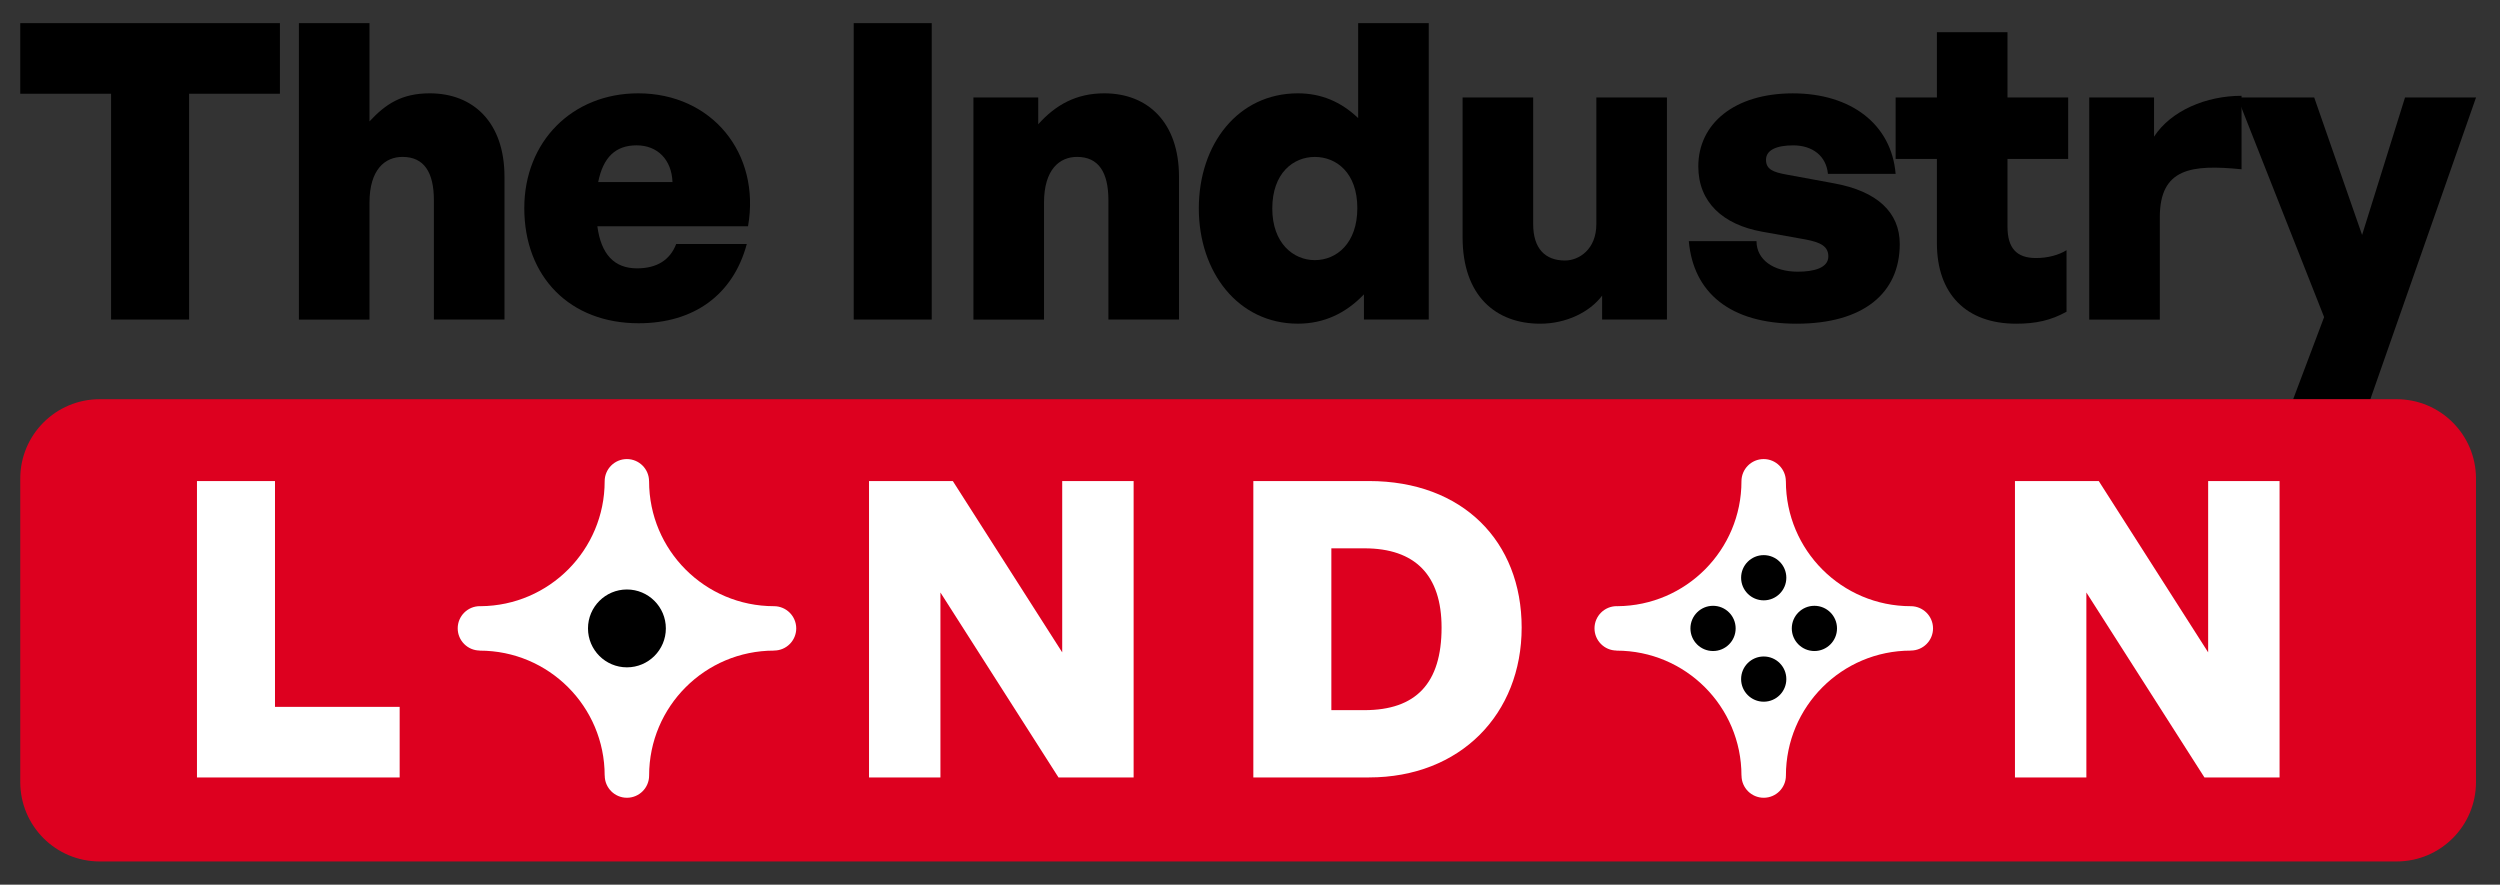 <?xml version="1.0" encoding="UTF-8"?>
<!-- Generator: Adobe Illustrator 27.1.1, SVG Export Plug-In . SVG Version: 6.00 Build 0)  -->
<svg xmlns="http://www.w3.org/2000/svg" xmlns:xlink="http://www.w3.org/1999/xlink" version="1.1" id="Layer_2" x="0px" y="0px" viewBox="0 0 787.3 278.61" style="enable-background:new 0 0 787.3 278.61;" xml:space="preserve">
<rect x="0" y="0" width="787.3" height="278.61" fill="#333333" stroke="none"/>
<style type="text/css">
	.st0{fill:#DD001F;}
	.st1{fill:#FFFFFF;}
</style>
<g>
	<g>
		<path d="M34.98,100.64V29.52H6.38V7.29h81.77v22.23h-28.6v71.11H34.98z"></path>
		<path d="M116.36,100.64H94.13V7.29h22.23v30.94c5.07-5.46,10.14-8.84,18.98-8.84c13.78,0,23.53,9.23,23.53,26.26v44.98h-22.23    V63.06c0-8.84-3.12-13.65-9.88-13.65c-5.46,0-10.4,3.9-10.4,14.43V100.64z"></path>
		<path d="M165.11,65.53c0-20.93,15.08-36.14,35.88-36.14c23.14,0,38.61,18.85,34.58,41.86h-47.45c1.17,8.84,5.33,13.26,12.48,13.26    c6.24,0,10.4-2.6,12.35-7.67h22.23c-4.29,15.99-16.64,24.96-34.06,24.96C179.54,101.81,165.11,87.25,165.11,65.53z M188.38,57.34    h23.4c-0.26-7.02-4.68-11.57-11.31-11.57C193.84,45.77,189.94,49.54,188.38,57.34z"></path>
		<path d="M268.85,100.64V7.29h24.57v93.34H268.85z"></path>
		<path d="M328.78,100.64h-22.23V30.69h20.41v8.45c5.46-6.11,11.96-9.75,20.8-9.75c13.78,0,23.53,9.23,23.53,26.26v44.98h-22.23    V63.06c0-8.84-3.12-13.65-9.88-13.65c-5.46,0-10.4,3.9-10.4,14.43V100.64z"></path>
		<path d="M408.73,29.39c7.28,0,13.52,2.6,18.98,7.8V7.29h22.23v93.34h-20.41v-7.93c-5.72,5.98-12.61,9.23-20.8,9.23    c-18.85,0-31.2-16.25-31.2-36.27C377.53,45.38,389.88,29.39,408.73,29.39z M414.06,81.92c6.89,0,13.39-5.33,13.39-16.38    c0-11.18-6.63-16.12-13.39-16.12c-6.76,0-13.39,5.07-13.39,16.25C400.67,76.59,407.3,81.92,414.06,81.92z"></path>
		<path d="M502.72,30.69h22.23v69.94h-20.41V93.1c-3.9,5.2-11.31,8.84-19.5,8.84c-13.91,0-24.44-8.71-24.44-27.17V30.69h22.23V70.6    c0,7.67,3.77,11.44,10.01,11.44c4.42,0,9.88-3.51,9.88-11.44V30.69z"></path>
		<path d="M565.77,101.94c-21.06,0-32.5-9.88-33.93-26h21.32c0,5.85,5.33,9.62,13,9.62c5.07,0,9.62-1.17,9.62-4.81    c0-3.12-2.34-4.42-7.15-5.33l-13.78-2.47c-12.22-2.21-20.02-9.23-20.02-20.54c0-13.52,11.44-23.01,29.77-23.01    c18.33,0,31.07,9.75,32.37,25.35h-21.32c-0.52-5.59-4.81-8.97-10.92-8.97c-5.2,0-8.58,1.43-8.58,4.55c0,2.99,2.21,3.9,6.63,4.68    l14.82,2.73c13.52,2.47,20.67,9.1,20.67,19.11C598.27,92.32,586.83,101.94,565.77,101.94z"></path>
		<path d="M650.79,98.17c-4.94,2.73-9.62,3.77-15.86,3.77c-15.73,0-24.96-9.36-24.96-25.35V50.06h-13V30.69h13V10.15h22.23v20.54    h19.11v19.37H632.2v21.32c0,6.76,2.86,9.88,8.97,9.88c3.64,0,7.15-0.91,9.62-2.47V98.17z"></path>
		<path d="M680.17,100.64h-22.23V30.69h20.41v12.35c5.33-8.19,16.38-12.87,27.56-12.87v23.14c-15.73-1.56-25.74-0.39-25.74,15.08    V100.64z"></path>
		<path d="M746.47,125.73h-24.31l9.75-25.87l-27.3-69.16h24.18l15.08,43.29l13.52-43.29h22.36L746.47,125.73z"></path>
	</g>
	<path class="st0" d="M754.74,271.29H31.38c-13.81,0-25-11.19-25-25v-95.57c0-13.81,11.19-25,25-25h723.36c13.81,0,25,11.19,25,25   v95.57C779.74,260.1,768.55,271.29,754.74,271.29z"></path>
	<g>
		<path class="st1" d="M62.03,244.83v-93.34H86.6v71.11h39.26v22.23H62.03z"></path>
		<path class="st0" d="M145.1,198.03c0-28.34,21.19-48.49,48.1-48.49c27.04,0,48.23,20.15,48.23,48.49s-21.19,48.75-48.23,48.75    C166.29,246.78,145.1,226.37,145.1,198.03z M216.08,198.03c0-14.69-8.19-26.52-22.88-26.52c-14.69,0-22.88,11.83-22.88,26.52    s8.19,26.78,22.88,26.78C207.89,224.81,216.08,212.72,216.08,198.03z"></path>
		<path class="st1" d="M296.16,186.59v58.24h-22.49v-93.34h26.39l34.45,53.95v-53.95H357v93.34h-23.66L296.16,186.59z"></path>
		<path class="st1" d="M394.7,244.83v-93.34h36.4c29.51,0,48.1,18.98,48.1,46.15s-19.24,47.19-48.1,47.19H394.7z M419.27,223.64    h10.4c16.25,0,24.31-8.45,24.31-26c0-16.51-8.32-24.96-24.31-24.96h-10.4V223.64z"></path>
		<path class="st0" d="M505.98,198.03c0-28.34,21.19-48.49,48.1-48.49c27.04,0,48.23,20.15,48.23,48.49s-21.19,48.75-48.23,48.75    C527.17,246.78,505.98,226.37,505.98,198.03z M576.96,198.03c0-14.69-8.19-26.52-22.88-26.52s-22.88,11.83-22.88,26.52    s8.19,26.78,22.88,26.78S576.96,212.72,576.96,198.03z"></path>
		<path class="st1" d="M657.04,186.59v58.24h-22.49v-93.34h26.39l34.45,53.95v-53.95h22.49v93.34h-23.66L657.04,186.59z"></path>
	</g>
	<path class="st1" d="M243.75,190.9C243.75,190.9,243.75,190.9,243.75,190.9c-21.73,0-39.34-17.62-39.34-39.34h-0.01   c0-3.86-3.13-6.99-6.99-6.99c-3.86,0-6.99,3.13-6.99,6.99h0c0,21.62-17.45,39.17-39.03,39.34c-0.09,0-0.17-0.01-0.26-0.01   c-3.86,0-6.99,3.13-6.99,6.99c0,3.84,3.1,6.96,6.94,6.99v0.03c21.73,0,39.34,17.61,39.34,39.34h0.02c0,3.86,3.13,6.99,6.99,6.99   c3.86,0,6.99-3.13,6.99-6.99c0,0,0,0,0-0.01c0-21.73,17.62-39.34,39.34-39.34v-0.02c3.86,0,6.99-3.13,6.99-6.99   C250.74,194.03,247.61,190.9,243.75,190.9z"></path>
	<circle cx="197.43" cy="197.9" r="12.26"></circle>
	<path class="st1" d="M601.75,190.9C601.75,190.9,601.75,190.9,601.75,190.9c-21.73,0-39.34-17.62-39.34-39.34h-0.01   c0-3.86-3.13-6.99-6.99-6.99c-3.86,0-6.99,3.13-6.99,6.99h0c0,21.62-17.45,39.17-39.03,39.34c-0.09,0-0.17-0.01-0.26-0.01   c-3.86,0-6.99,3.13-6.99,6.99c0,3.84,3.1,6.96,6.94,6.99v0.03c21.73,0,39.34,17.61,39.34,39.34h0.02c0,3.86,3.13,6.99,6.99,6.99   s6.99-3.13,6.99-6.99c0,0,0,0,0-0.01c0-21.73,17.62-39.34,39.34-39.34v-0.02c3.86,0,6.99-3.13,6.99-6.99   C608.74,194.03,605.61,190.9,601.75,190.9z"></path>
	<circle cx="555.43" cy="181.94" r="7.12"></circle>
	<circle cx="571.39" cy="197.9" r="7.12"></circle>
	<circle cx="539.47" cy="197.9" r="7.12"></circle>
	<circle cx="555.43" cy="213.86" r="7.12"></circle>
</g>
</svg>
